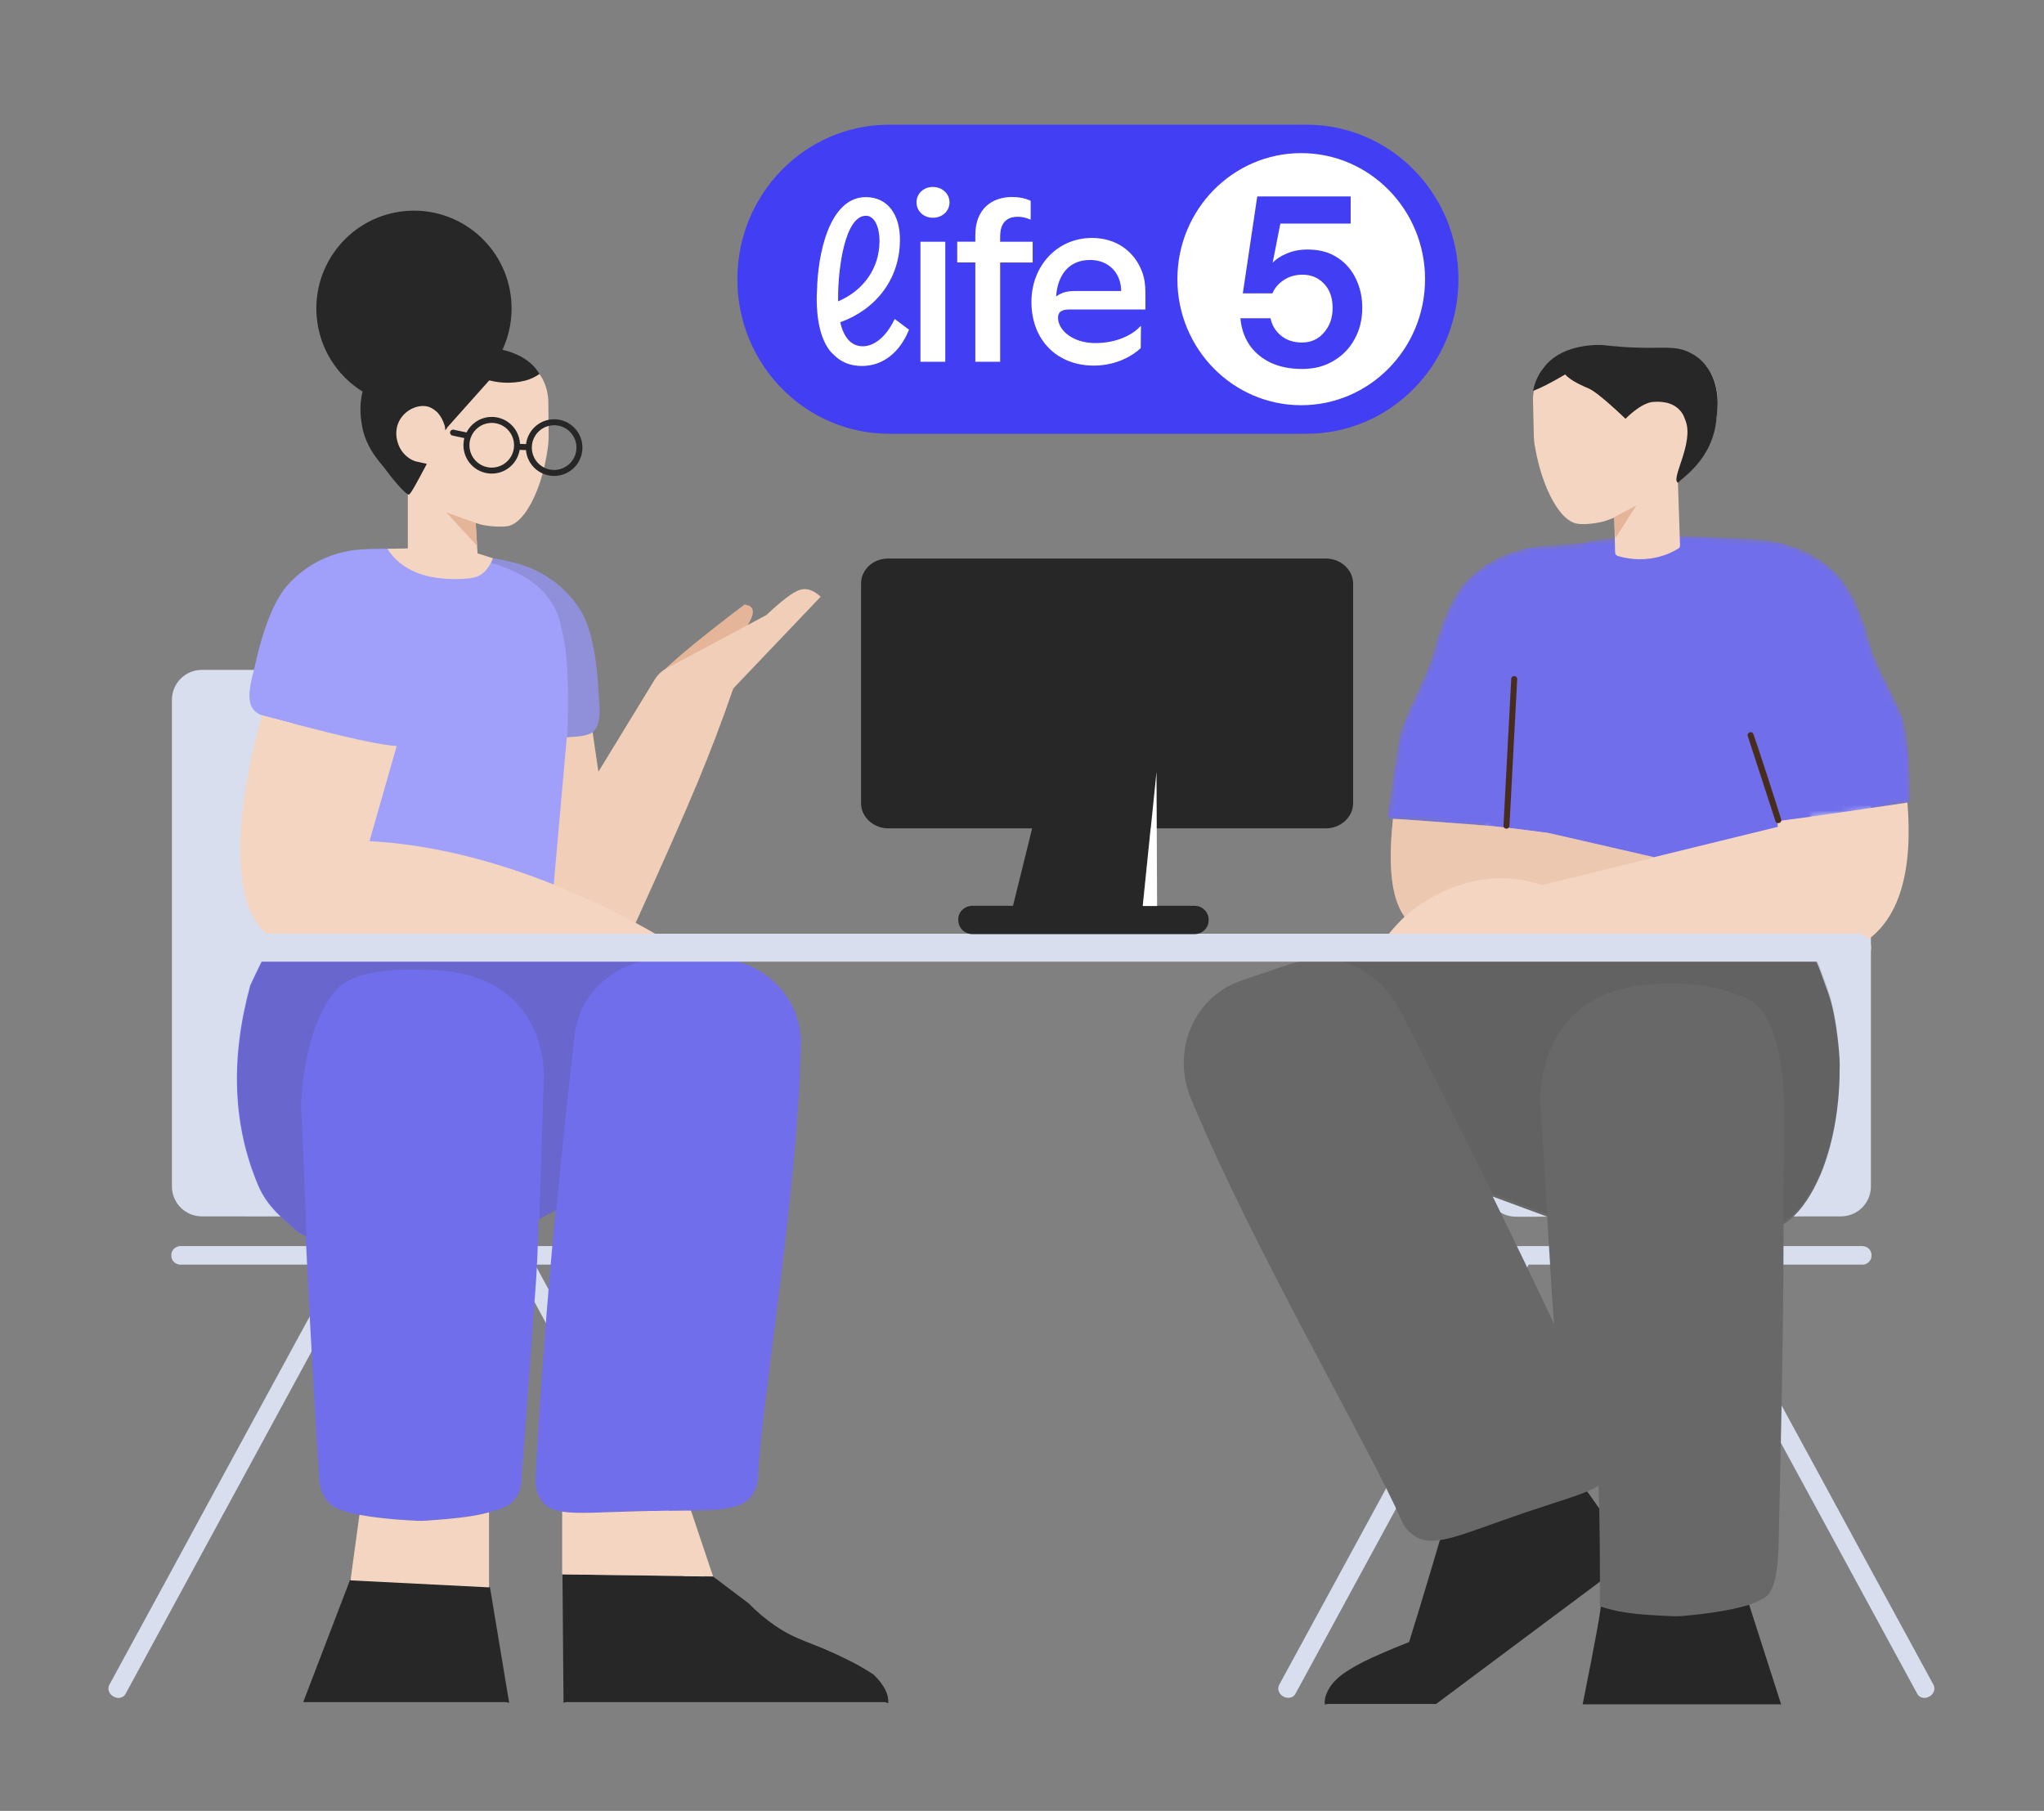 <svg width="377" height="334" viewBox="0 0 377 334" fill="none" xmlns="http://www.w3.org/2000/svg">
<rect x="0" y="0" width="377" height="334" fill="#808080" stroke="none"/>
<g clip-path="url(#clip0_5249_10536)">
<path d="M62.321 233.251H33.255C32.373 233.251 31.601 232.515 31.601 231.631V231.447C31.601 230.564 32.373 229.827 33.328 229.827H60.262C76.577 229.827 92.892 229.827 109.17 229.827H134.157C135.039 229.827 135.81 230.564 135.81 231.447V231.631C135.81 232.515 135.075 233.251 134.157 233.251H98.697L108.472 251.215C115.417 264.025 122.362 276.798 129.343 289.608L140.844 310.738C141.249 311.474 140.918 312.431 140.146 312.873L139.999 312.946C139.228 313.351 138.236 313.131 137.868 312.431L94.84 233.251H66.178L23.15 312.431C22.782 313.131 21.79 313.388 21.019 312.946L20.872 312.873C20.1 312.431 19.769 311.474 20.173 310.738L31.675 289.608C38.62 276.798 45.564 264.025 52.546 251.215L62.321 233.251ZM31.711 218.826V197.422C31.711 181.099 31.711 164.813 31.711 148.526V129.076C31.711 126.026 34.179 123.554 37.223 123.554H97.191C100.235 123.554 102.703 126.026 102.703 129.076V218.889C102.703 221.938 100.235 224.41 97.191 224.41C97.189 224.41 97.187 224.41 97.185 224.41L37.217 224.347C34.176 224.344 31.711 221.873 31.711 218.826Z" fill="#D8DEED"/>
<path d="M314.465 233.251H343.53C344.412 233.251 345.184 232.515 345.184 231.631V231.447C345.184 230.564 344.412 229.827 343.457 229.827H316.523C300.208 229.827 283.893 229.827 267.615 229.827H242.628C241.746 229.827 240.975 230.564 240.975 231.447V231.631C240.975 232.515 241.71 233.251 242.628 233.251H278.088L268.313 251.215C261.368 264.025 254.424 276.798 247.442 289.608L235.941 310.738C235.537 311.474 235.867 312.431 236.639 312.873L236.786 312.946C237.558 313.351 238.55 313.131 238.917 312.431L281.946 233.251H310.607L353.635 312.431C354.003 313.131 354.995 313.388 355.767 312.946L355.914 312.873C356.685 312.431 357.016 311.474 356.612 310.738L345.111 289.608C338.166 276.798 331.221 264.025 324.239 251.215L314.465 233.251ZM345.074 218.826V197.422C345.074 181.099 345.074 164.813 345.074 148.526V129.076C345.074 126.026 342.606 123.554 339.562 123.554H279.594C276.55 123.554 274.082 126.026 274.082 129.076V218.889C274.082 221.938 276.55 224.41 279.594 224.41C279.596 224.41 279.598 224.41 279.6 224.41L339.568 224.347C342.61 224.344 345.074 221.873 345.074 218.826Z" fill="#D8DEED"/>
<path d="M295.238 295.817C295.786 296.044 304.786 295.705 322.237 294.799L328.514 314.35H291.941C291.93 314.35 291.919 314.35 291.908 314.35C294.294 302.451 295.413 296.266 295.266 295.796L295.238 295.817ZM301.245 287.138L264.886 314.274H245.017C244.793 314.274 244.578 314.319 244.381 314.4C244.348 314.243 244.326 314.086 244.319 313.94C244.356 313.683 244.356 313.388 244.429 313.094C244.613 312.431 244.907 311.805 245.237 311.253C246.303 309.56 248.214 308.382 248.214 308.382C250.419 306.946 252.44 305.989 254.828 304.959C256.077 304.406 257.841 303.67 259.899 302.86C260.56 300.725 261.222 298.59 261.883 296.418C263.132 292.259 264.382 288.136 265.594 284.013L287.715 267.927L301.245 287.138Z" fill="#272727"/>
<path d="M294.831 274.05C292.375 275.553 288.109 276.671 281.413 278.937C269.112 283.109 264.194 285.845 260.571 283.051C259.36 282.157 258.787 281.096 258.562 280.59C252.91 267.423 231.111 230.313 219.738 202.816C219.722 202.745 219.679 202.717 219.663 202.647C216.014 193.784 220.173 183.876 228.938 180.869C231.835 179.872 234.741 178.909 237.638 177.912C240.264 177.028 242.996 176.857 245.615 177.309L245.471 177.067L332.992 174.564C334.499 175.309 335.475 178.35 337.191 183.125C338.908 187.9 339.452 196.221 339.305 197.169C339.305 204.585 337.982 211.391 335.777 216.639C334.234 220.262 332.323 223.141 330.119 224.969C329.74 225.289 329.354 225.575 328.961 225.829C328.961 226.339 328.961 226.854 328.961 227.375C328.961 246.629 328.299 274.14 328.079 283.287C328.042 284.497 328.189 292.189 325.984 294.253C325.36 294.858 324.735 295.107 323.559 295.641C322.641 296.068 318.525 297.35 310.294 298.061C309.78 298.097 309.229 298.133 308.678 298.097C300.425 297.785 298.216 297.239 295.094 296.293C295.094 287.705 295.094 280.59 294.831 274.05ZM286.64 244.199C286.403 241.419 286.191 238.328 286.006 234.884L285.366 224.402L275.324 220.691C279.119 228.416 282.908 236.276 286.64 244.199Z" fill="#686868"/>
<path opacity="0.177" d="M328.961 225.323C328.966 218.613 329.003 212.868 329.071 209.077C329.144 205.838 329.696 188.043 322.567 184.341C321.942 184.021 321.318 183.772 320.068 183.309C319.076 182.953 313.932 181.103 307.318 181.387C303.019 181.565 296.551 181.85 291.223 186.299C283.874 192.456 284.058 202.172 284.132 203.738L285.361 223.885L275.265 220.14C269.496 208.399 263.715 196.971 258.102 186.109C255.329 180.753 250.163 177.353 244.623 176.737L332.992 174.059C334.498 174.804 335.474 177.845 337.191 182.62C338.908 187.395 339.452 195.716 339.305 196.664C339.305 204.079 337.982 210.885 335.777 216.134C334.234 219.757 332.323 222.635 330.118 224.464C329.739 224.783 329.353 225.07 328.961 225.323Z" fill="#444444"/>
<mask id="mask0_5249_10536" style="mask-type:alpha" maskUnits="userSpaceOnUse" x="255" y="98" width="98" height="78">
<path d="M334.033 150.632C334.891 158.397 334.912 164.874 334.268 169.146C334.268 169.257 334.234 169.406 334.2 169.517C334.029 170.667 333.79 171.632 333.482 172.411C333.448 172.486 333.414 172.56 333.379 172.634C331.636 175.454 317.861 174.452 314.613 174.564C309.281 174.749 275.868 175.693 275.082 175.174C274.706 174.914 274.262 172.04 273.886 171.632C272.607 170.313 273.153 162.243 274.365 152.572L255.882 151.001C257.173 141.241 258.038 135.722 258.479 134.446C259.765 130.802 263.463 123.897 264.308 120.658C266.66 111.492 269.563 108.068 270.555 107.074C271.694 105.897 272.796 105.087 273.531 104.571C278.492 101.148 283.747 100.633 286.429 100.559C286.466 100.54 289.214 100.351 291.919 100.169C294.092 99.482 296.887 99.271 301.111 99.271C304.203 99.271 306.843 99.457 309.02 99.716C308.404 98.963 308.282 98.767 309.725 98.829L322.77 99.381C322.843 99.381 322.917 99.381 322.99 99.418C325.673 99.491 330.927 100.007 335.888 103.43C336.623 103.946 337.725 104.755 338.864 105.933C339.856 106.927 342.759 110.351 345.111 119.517C345.956 122.756 349.611 128.715 350.897 132.359C351.754 134.788 352.239 140.005 352.35 148.008C346.901 149.11 340.796 149.985 334.033 150.632V150.632Z" fill="#716EEC"/>
</mask>
<g mask="url(#mask0_5249_10536)">
<path d="M334.033 150.632C334.891 158.397 334.912 164.874 334.268 169.146C334.268 169.257 334.234 169.406 334.2 169.517C334.029 170.667 333.79 171.632 333.482 172.411C333.448 172.486 333.414 172.56 333.379 172.634C331.636 175.454 317.861 174.452 314.613 174.564C309.281 174.749 275.868 175.693 275.082 175.174C274.706 174.914 274.262 172.04 273.886 171.632C272.607 170.313 273.153 162.243 274.365 152.572L255.882 151.001C257.173 141.241 258.038 135.722 258.479 134.446C259.765 130.802 263.463 123.897 264.308 120.658C266.66 111.492 269.563 108.068 270.555 107.074C271.694 105.897 272.796 105.087 273.531 104.571C278.492 101.148 283.747 100.633 286.429 100.559C286.466 100.54 289.214 100.351 291.919 100.169C294.092 99.482 296.887 99.271 301.111 99.271C304.203 99.271 306.843 99.457 309.02 99.716C308.404 98.963 308.282 98.767 309.725 98.829L322.77 99.381C322.843 99.381 322.917 99.381 322.99 99.418C325.673 99.491 330.927 100.007 335.888 103.43C336.623 103.946 337.725 104.755 338.864 105.933C339.856 106.927 342.759 110.351 345.111 119.517C345.956 122.756 349.611 128.715 350.897 132.359C351.754 134.788 352.239 140.005 352.35 148.008C346.901 149.11 340.796 149.985 334.033 150.632V150.632Z" fill="#716EEC"/>
<path d="M293.954 99.762C290.967 100.622 289.095 103.619 288.336 108.754C287.578 113.889 286.66 128.982 285.584 154.033L302.412 159.256L320.005 154.549C318.917 127.812 318.016 112.44 317.302 108.432C316.23 102.42 315.213 101.231 311.707 99.762C308.201 98.293 304.87 98.498 300.979 98.853C298.385 99.09 296.043 99.393 293.954 99.762Z" fill="#716EEC"/>
</g>
<path d="M309.468 88.675L309.872 100.559C309.872 100.817 309.762 101.074 309.541 101.185C308.586 101.774 307.227 102.436 305.536 102.804C302.486 103.504 299.877 102.988 298.408 102.547C298.114 102.473 297.893 102.179 297.893 101.884L297.752 95.476C295.844 96.187 295.95 96.116 295.762 96.178C293.447 96.767 291.463 96.694 291.095 96.62C289.773 96.51 288.376 95.405 287.127 93.528C285.437 91.025 283.93 87.123 283.122 82.448C282.975 81.785 282.938 81.123 282.901 80.46L282.754 73.871C282.717 72.399 283.085 70.963 283.783 69.601C284.077 69.012 284.371 68.534 284.738 68.129C284.75 68.113 284.762 68.098 284.774 68.083C284.787 68.061 284.8 68.04 284.812 68.018C287.641 64.079 293.557 63.564 296.276 63.858C296.607 63.895 297.783 64.043 299.473 64.153C300.392 64.227 301.127 64.227 301.568 64.263C307.043 64.484 309.211 63.822 311.967 65.294C312.481 65.552 313.657 66.214 314.686 67.503C317.589 71.147 316.742 75.859 316.559 77.258C315.897 81.454 313.62 84.031 312.885 85.098C312.115 86.237 310.669 87.619 309.468 88.675ZM259.06 169.093C256.227 165.159 256.172 158.249 256.919 151.037C257.736 151.037 263.545 151.454 274.344 152.289C276.56 152.473 280.312 152.921 285.6 153.632L305.053 158.1L327.914 152.499L327.804 151.457C330.967 151.049 333.271 150.741 334.718 150.534C338.605 149.979 344.301 149.142 351.805 148.025C352.76 159.342 351.122 171.887 340.297 175.469H294.57L255.056 176.635C254.448 176.653 253.94 176.173 253.922 175.564C253.915 175.322 253.987 175.084 254.128 174.888C255.785 172.573 257.429 170.641 259.06 169.093Z" fill="#F4D5C1"/>
<path opacity="0.4" d="M259.089 169.132C256.227 165.205 256.169 158.273 256.919 151.037C257.736 151.037 261.925 151.324 269.487 151.897C272.111 151.999 277.482 152.577 285.6 153.632C293.306 155.402 299.845 156.904 305.216 158.137L284.376 163.243C283.82 163.052 283.248 162.879 282.66 162.726C272.959 160.209 265.243 164.76 262.524 166.454C261.267 167.237 260.123 168.157 259.089 169.132Z" fill="#E5B59A"/>
<path d="M309.552 89.026C307.926 88.617 312.513 81.777 310.884 77.585C310.656 76.999 310.533 76.585 310.204 76.126C309.028 74.469 307.113 73.951 304.912 74.129C302.587 74.317 299.814 77.246 299.814 77.246C299.814 77.246 294.831 72.401 292.983 71.632C290.828 70.734 289.394 69.878 288.682 69.062C286.116 70.58 284.144 71.591 282.767 72.096C282.926 71.187 283.235 70.298 283.675 69.438C283.969 68.849 284.263 68.37 284.631 67.965C284.643 67.95 284.655 67.935 284.667 67.919C284.68 67.898 284.692 67.876 284.704 67.855C287.534 63.916 293.45 63.401 296.169 63.695C296.5 63.732 297.675 63.879 299.366 63.99C300.284 64.063 301.019 64.063 301.46 64.1C306.935 64.321 309.103 63.658 311.859 65.131C312.373 65.389 313.549 66.051 314.578 67.34C317.481 70.984 316.783 75.696 316.599 77.094C315.982 84.977 309.739 88.426 309.552 89.026Z" fill="#272727"/>
<path d="M297.673 95.392L301.845 93.221L297.93 99.271L297.673 95.392Z" fill="#E5B59A"/>
<path d="M277.306 152.26C278.021 138.758 278.338 132.751 278.734 125.222C278.772 124.487 279.873 124.545 279.834 125.28L278.407 152.318C278.368 153.053 277.267 152.995 277.306 152.26ZM328.519 151.114C328.733 151.812 327.694 152.142 327.468 151.448L322.361 135.766C322.137 135.08 323.151 134.726 323.401 135.403C324.118 137.337 327.466 147.685 328.519 151.114Z" fill="#482D1F"/>
<path d="M102.476 223.218L99.337 224.885L99.291 226.335C99.203 230.057 99.061 233.328 98.87 236.212C98.73 238.481 96.811 264.19 96.116 273.624C95.971 275.763 94.456 277.626 92.31 278.282C89.074 279.298 86.999 279.887 78.527 280.469C77.977 280.521 77.425 280.507 76.91 280.493C68.661 280.129 64.507 279.108 63.575 278.752C62.383 278.308 61.75 278.103 61.106 277.576C58.837 275.778 58.878 272.802 58.802 271.705C58.353 264.469 57.118 244.556 56.399 227.99C55.739 227.755 55.119 227.419 54.583 226.938C52.383 224.952 49.331 222.659 47.661 218.754C42.936 207.702 42.431 195.366 46.148 181.746C49.057 175.443 51.013 172.022 52.016 171.482L128.976 176.748C129.685 176.733 130.395 176.717 131.107 176.702C140.403 176.534 147.936 183.803 147.716 192.679C147.716 192.746 147.716 192.78 147.716 192.847C147.128 220.38 140.256 259.603 139.779 272.867C139.742 273.37 139.595 274.475 138.823 275.647C136.435 279.231 130.85 278.427 117.805 278.729C106.708 278.997 102.225 279.801 99.947 276.853C98.698 275.245 98.734 273.403 98.771 272.566C99.665 256.041 100.958 239.364 102.476 223.218Z" fill="#716EEC"/>
<path opacity="0.177" d="M102.608 223.205L99.472 224.87L100.311 198.334C100.297 196.88 100.169 188.088 92.662 182.752C87.194 178.898 80.722 178.862 76.42 178.848C73.985 178.836 65.298 178.68 61.868 182.752C55.976 189.748 55.459 202.866 55.572 204.722C55.777 208.434 56.019 214.214 56.257 220.932C56.337 223.182 56.432 225.556 56.538 228.002C55.867 227.766 55.234 227.426 54.69 226.938C52.489 224.952 49.438 222.659 47.768 218.754C43.042 207.702 42.538 195.366 46.255 181.746C49.164 175.443 51.12 172.022 52.123 171.482L128.389 176.701C126.267 176.747 124.153 176.793 122.02 176.84C113.753 177.04 106.881 183.036 105.999 190.874C104.801 201.252 103.651 212.103 102.608 223.205Z" fill="#444444"/>
<path d="M93.918 314.103C93.687 313.998 93.422 313.937 93.139 313.937H55.926L64.587 291.339L90.363 292.718L93.918 314.103ZM103.937 314.062L103.743 290.381L131.537 290.786L138.077 295.719C139.584 297.265 141.2 298.627 142.964 299.842C147.227 302.75 149.468 302.713 155.972 305.952C157.773 306.799 159.426 307.756 161.08 308.824C161.888 309.597 163.284 311.069 163.725 312.836C163.799 313.094 163.799 313.388 163.835 313.683C163.835 313.887 163.828 314.041 163.814 314.157C163.572 314.017 163.291 313.937 162.992 313.937H104.567C104.344 313.937 104.131 313.982 103.937 314.062Z" fill="#272727"/>
<path d="M104.568 135.993C103.953 148.53 102.565 165.771 101.307 169.118C99.402 174.191 62.843 170.58 57.975 169.47C54.932 168.781 52.094 160.563 51.569 157.811C51.124 155.596 48.651 153.123 54.044 133.435C51.682 132.822 49.747 132.305 48.698 132.036C44.444 130.947 46.316 125.97 47.07 122.549C49.229 112.787 51.937 109.212 52.862 108.136C53.925 106.906 54.953 106.022 55.639 105.484C60.266 101.871 65.167 101.333 67.669 101.295C67.737 101.256 67.806 101.256 67.874 101.256L80.041 101.103C80 101.432 79.956 101.784 79.91 102.155C80.418 102.174 80.918 102.197 81.404 102.223C81.421 101.852 81.436 101.501 81.451 101.173L93.408 103.435C93.475 103.447 93.543 103.459 93.604 103.507C96.062 103.978 100.799 105.339 104.756 109.551C105.341 110.178 106.207 111.19 107.049 112.535C107.782 113.711 109.855 117.554 110.361 127.137C110.536 130.495 111.565 135.52 107.195 135.807C106.584 135.847 105.679 135.912 104.568 135.993Z" fill="#A09FFA"/>
<path opacity="0.177" d="M104.617 135.989C105.023 127.588 104.583 121.503 104.211 119.082C103.947 117.35 103.517 115.747 103.517 115.747C103.314 114.609 102.884 113.007 101.835 111.316C98.579 105.9 92.065 104.179 87.676 102.969C86.715 102.711 84.294 102.447 81.401 102.293C81.419 101.896 81.436 101.522 81.451 101.173L93.408 103.435C93.475 103.447 93.543 103.459 93.604 103.507C96.062 103.978 100.799 105.339 104.756 109.551C105.342 110.178 106.207 111.191 107.05 112.535C107.782 113.711 109.855 117.554 110.361 127.137C110.536 130.495 111.565 135.52 107.195 135.807C106.593 135.846 105.706 135.911 104.617 135.989V135.989Z" fill="#444444"/>
<path d="M122.264 123.803C125.039 121.103 130.054 117.003 137.309 111.505C139.535 111.765 139.373 113.533 136.823 116.808L122.264 123.803Z" fill="#E5B59A"/>
<path d="M66.297 279.394C68.48 279.805 71.987 280.271 77.017 280.493C77.532 280.507 78.084 280.521 78.634 280.469C85.091 280.026 87.832 279.578 90.203 278.94V292.774L64.645 291.486L66.297 279.394ZM103.684 278.797C106.526 279.282 110.898 278.898 117.912 278.729C121.677 278.642 124.821 278.647 127.445 278.612L131.521 290.749L103.684 290.381V278.797ZM102.135 163.145L104.545 135.989C105.068 135.948 105.47 135.917 105.749 135.896C106.311 135.854 106.89 135.832 107.558 135.699C108.418 135.527 108.998 135.312 109.299 135.056L110.367 142.356L120.778 125.311C121.291 124.472 122.017 123.785 122.883 123.322L141.358 113.439C144.189 110.778 146.226 109.238 147.469 108.818C148.712 108.398 150.008 108.813 151.357 110.061L135.252 126.968C133.229 132.832 131.002 138.685 128.571 144.526C126.142 150.364 122.364 158.925 117.239 170.209C124.237 173.969 128.451 176.947 128.451 176.947C128.451 176.947 76.353 176.063 55.688 174.795C37.302 173.667 46.167 139.466 48.347 131.933C48.459 131.97 48.576 132.005 48.698 132.036C52.504 133.01 67.943 137.307 73.166 137.6L68.153 155.138C80.469 155.793 92.281 159.206 102.135 163.145ZM88.08 102.079C88.991 102.332 89.939 102.633 90.923 102.983C90.105 104.986 88.967 106.16 87.509 106.504C85.323 107.021 80.09 107.021 76.65 105.54C74.356 104.553 72.629 103.113 71.469 101.222C72.802 101.197 74.053 101.176 75.223 101.159V87.5C74.298 86.414 73.489 85.379 73.013 84.418C72.21 82.825 72.322 78.807 72.671 76.892C72.787 76.106 78.442 70.525 81.716 76L81.408 66.567C81.394 65.977 81.828 65.459 82.453 65.441C83.738 65.365 85.016 65.216 86.381 64.801C86.528 64.788 86.671 64.739 86.817 64.726C88.052 64.507 95.015 63.564 99.057 68.457C99.425 68.868 99.759 69.319 100.067 69.883C100.734 71.192 101.119 72.637 101.137 74.113L101.195 80.685C101.179 81.352 101.127 82.022 101.035 82.658C100.377 87.371 98.986 91.299 97.364 93.843C96.167 95.759 94.792 96.914 93.514 97.063C93.151 97.132 91.171 97.268 88.804 96.774C88.65 96.737 88.691 96.769 87.726 96.445L88.08 102.079Z" fill="#F4D5C1"/>
<path d="M87.743 96.453L82.298 94.499L87.99 100.662L87.743 96.453Z" fill="#E5B59A"/>
<path d="M82.153 79.383L82.062 78.704C82.062 78.704 81.801 77.397 80.77 76.157C80.691 76.09 79.998 75.338 79.011 75.018C77.233 74.508 75.031 75.478 73.924 77.163C72.747 78.892 72.936 81.056 73.775 82.645C74.615 84.234 76.037 84.886 76.532 85.064L78.724 85.552C77.137 88.544 75.731 91.218 75.401 91.218C74.797 91.218 72.435 88.416 70.885 86.298C70.13 85.256 67.554 82.784 66.783 78.602C66.62 77.627 66.148 75.008 66.879 72.231C62.219 69.338 58.931 64.356 58.416 58.463C57.55 48.539 64.878 39.791 74.784 38.922C84.69 38.054 93.423 45.395 94.29 55.319C94.575 58.59 93.971 61.734 92.677 64.51C95.252 65.102 97.995 66.42 99.51 68.971C98.778 69.493 97.894 69.926 96.885 70.199C94.142 70.883 91.714 70.542 90.242 70.153C87.69 73.038 85.099 75.888 82.548 78.772C82.422 78.96 82.29 79.165 82.153 79.383Z" fill="#272727"/>
<path d="M85.647 80.803L83.444 80.332C83.147 80.269 82.957 79.975 83.02 79.677C83.084 79.379 83.377 79.189 83.674 79.252L86.043 79.759C86.832 78.204 88.38 77.079 90.243 76.916C93.113 76.664 95.644 78.791 95.895 81.667C95.901 81.736 95.906 81.805 95.909 81.873L97.027 81.912C97.322 79.515 99.254 77.567 101.752 77.348C104.622 77.096 107.153 79.224 107.404 82.1C107.656 84.976 105.532 87.511 102.661 87.763C99.792 88.014 97.263 85.889 97.009 83.016L95.847 82.975C95.469 85.276 93.577 87.118 91.152 87.33C88.281 87.582 85.751 85.454 85.499 82.578C85.446 81.965 85.5 81.367 85.647 80.803ZM86.829 80.714C86.629 81.262 86.543 81.862 86.597 82.482C86.796 84.751 88.792 86.428 91.056 86.23C93.32 86.031 94.995 84.032 94.797 81.763C94.599 79.495 92.603 77.817 90.339 78.016C88.784 78.152 87.507 79.137 86.924 80.476C86.922 80.487 86.92 80.499 86.917 80.51C86.901 80.586 86.871 80.655 86.829 80.714ZM98.091 82.601C98.092 82.705 98.097 82.809 98.107 82.915C98.305 85.183 100.301 86.861 102.565 86.662C104.829 86.464 106.504 84.464 106.306 82.196C106.108 79.928 104.112 78.25 101.848 78.448C99.763 78.631 98.178 80.34 98.094 82.38C98.102 82.419 98.105 82.46 98.103 82.502C98.102 82.536 98.098 82.569 98.091 82.601Z" fill="#272727"/>
<path opacity="0.2" d="M104.546 135.989L102.134 163.164C105.552 164.57 108.109 165.673 109.803 166.472C111.497 167.271 113.973 168.523 117.23 170.228C122.36 158.935 126.14 150.367 128.571 144.526C131.002 138.685 133.229 132.832 135.252 126.969L151.358 110.061C150.008 108.812 148.712 108.398 147.469 108.817C146.226 109.237 144.189 110.778 141.358 113.439L122.883 123.322C122.017 123.785 121.291 124.472 120.778 125.311L110.367 142.356L109.299 135.056C109.059 135.312 108.509 135.527 107.65 135.699C106.982 135.832 106.403 135.854 105.84 135.896C105.561 135.917 105.13 135.948 104.546 135.989Z" fill="#E5B59A"/>
<path d="M342.538 172.218H48.21C46.789 172.218 45.638 173.372 45.638 174.795C45.638 176.218 46.789 177.372 48.21 177.372H342.538C343.959 177.372 345.111 176.218 345.111 174.795C345.111 173.372 343.959 172.218 342.538 172.218Z" fill="#D8DEED"/>
<path d="M186.84 167.066L190.374 152.782H163.847C161.092 152.782 158.813 150.684 158.813 148.144V107.689C158.777 105.112 161.018 103.014 163.811 103.014H244.54C247.296 103.014 249.574 105.112 249.574 107.652V148.144C249.574 150.684 247.296 152.782 244.54 152.782H212.213L210.754 167.066H220.325C221.795 167.066 222.934 168.244 222.934 169.679C222.934 171.152 221.758 172.293 220.325 172.293H179.354C177.885 172.293 176.745 171.115 176.745 169.679C176.672 168.244 177.885 167.066 179.354 167.066H186.84Z" fill="#272727"/>
<path fill-rule="evenodd" clip-rule="evenodd" d="M213.308 142.372L213.417 167.102H210.783L213.308 142.372Z" fill="white"/>
</g>
<g clip-path="url(#clip1_5249_10536)">
<path d="M267.51 51.5C267.51 66.89 255.25 79.359 240.14 79.359H164.86C149.75 79.359 137.49 66.89 137.49 51.5C137.49 36.11 149.75 23.631 164.86 23.631H240.14C255.25 23.631 267.51 36.11 267.51 51.49V51.5Z" fill="white"/>
<path d="M162.22 44.416C162.22 42.156 161.43 39.795 159.72 39.795C155.88 39.795 154.58 49.312 154.58 54.92V55.582C159.25 53.597 162.22 49.505 162.22 44.416Z" fill="#423EF4"/>
<path d="M246.71 47.541C245.23 46.523 243.38 46.024 241.16 46.024C239.77 46.024 238.51 46.258 237.39 46.736C236.27 47.184 235.38 47.764 234.73 48.477L236.15 41.24H249.12V36.232H231.89L229.23 54.106H234.69C235.1 53.118 235.8 52.304 236.78 51.653C237.76 51.001 238.91 50.665 240.24 50.665C241.84 50.665 243.16 51.215 244.19 52.314C245.26 53.414 245.79 54.91 245.79 56.783C245.79 58.656 245.26 60.121 244.19 61.343C243.15 62.564 241.81 63.175 240.15 63.175C238.61 63.175 237.32 62.758 236.29 61.923C235.25 61.058 234.6 59.989 234.34 58.706H228.79C228.94 60.498 229.47 62.106 230.39 63.531C231.34 64.936 232.62 66.035 234.25 66.839C235.91 67.643 237.88 68.05 240.16 68.05C242.44 68.05 244.27 67.562 245.93 66.575C247.62 65.587 248.92 64.254 249.84 62.554C250.79 60.854 251.26 58.92 251.26 56.742C251.26 54.839 250.88 53.078 250.11 51.469C249.34 49.831 248.22 48.518 246.74 47.541H246.71Z" fill="#423EF4"/>
<path d="M201.06 47.948C197.12 47.948 195.06 50.747 194.79 54.706C195.48 54.146 196.49 53.678 198.13 53.678H206.79C206.79 50.462 204.59 47.948 201.06 47.948Z" fill="#423EF4"/>
<path d="M241 23H164C148.54 23 136 35.754 136 51.5C136 67.246 148.54 80 164 80H241C256.46 80 269 67.236 269 51.5C269 35.764 256.46 23 241 23ZM158.98 67.501C156.78 67.501 155.11 66.758 153.85 65.496C150.6 62.727 150.61 56.162 150.64 54.808C150.64 54.645 150.64 54.564 150.64 54.564L150.72 52.854C150.72 52.793 150.72 52.732 150.72 52.67V52.609C151.12 44.823 153.68 36.354 159.69 36.354C163.81 36.354 165.99 39.703 165.99 44.171C165.99 51.612 161.41 57.129 154.97 59.439C155.57 61.984 156.82 63.867 159.14 63.867C161.46 63.867 163.63 61.791 165.02 58.829L167.66 60.813C165.99 64.956 162.89 67.501 158.96 67.501H158.98ZM174.35 66.727H169.77V44.589H174.35V66.727ZM172.06 40.161C170.32 40.161 169.04 38.899 169.04 37.321C169.04 35.744 170.32 34.481 172.06 34.481C173.8 34.481 175.13 35.744 175.13 37.321C175.13 38.899 173.85 40.161 172.06 40.161ZM184.47 66.727H179.89V48.406H176.55V44.579H179.89V43.367C179.89 38.431 183.05 36.334 186.67 36.334C187.91 36.334 189.14 36.568 190.1 37.036V40.487H190.01C189.28 40.161 188.5 39.978 187.72 39.978C184.47 39.978 184.47 42.818 184.47 43.846V44.589H190.47V48.416H184.47V66.737V66.727ZM211.27 57.078H197.48C196.2 57.078 195.15 57.261 195.15 58.615C195.15 60.895 197.85 63.277 202.02 63.277C206.19 63.277 209.07 61.597 210.35 60.152H210.44L210.4 64.213C209.07 65.475 206.05 67.43 201.74 67.43C194.96 67.43 190.24 62.717 190.24 55.683C190.24 49.067 194.96 43.886 201.41 43.886C205.91 43.886 209.24 46.38 210.65 50.126C211.1 51.317 211.26 52.599 211.26 53.872V57.088L211.27 57.078ZM240 74.738C227.39 74.738 217.16 64.325 217.16 51.49C217.16 38.655 227.39 28.242 240 28.242C252.61 28.242 262.84 38.655 262.84 51.49C262.84 64.325 252.61 74.738 240 74.738Z" fill="#423EF4"/>
</g>
<defs>
<clipPath id="clip0_5249_10536">
<rect width="336.785" height="277.4" fill="white" transform="translate(20 37)"/>
</clipPath>
<clipPath id="clip1_5249_10536">
<rect width="133" height="57" fill="white" transform="translate(136 23)"/>
</clipPath>
</defs>
</svg>
